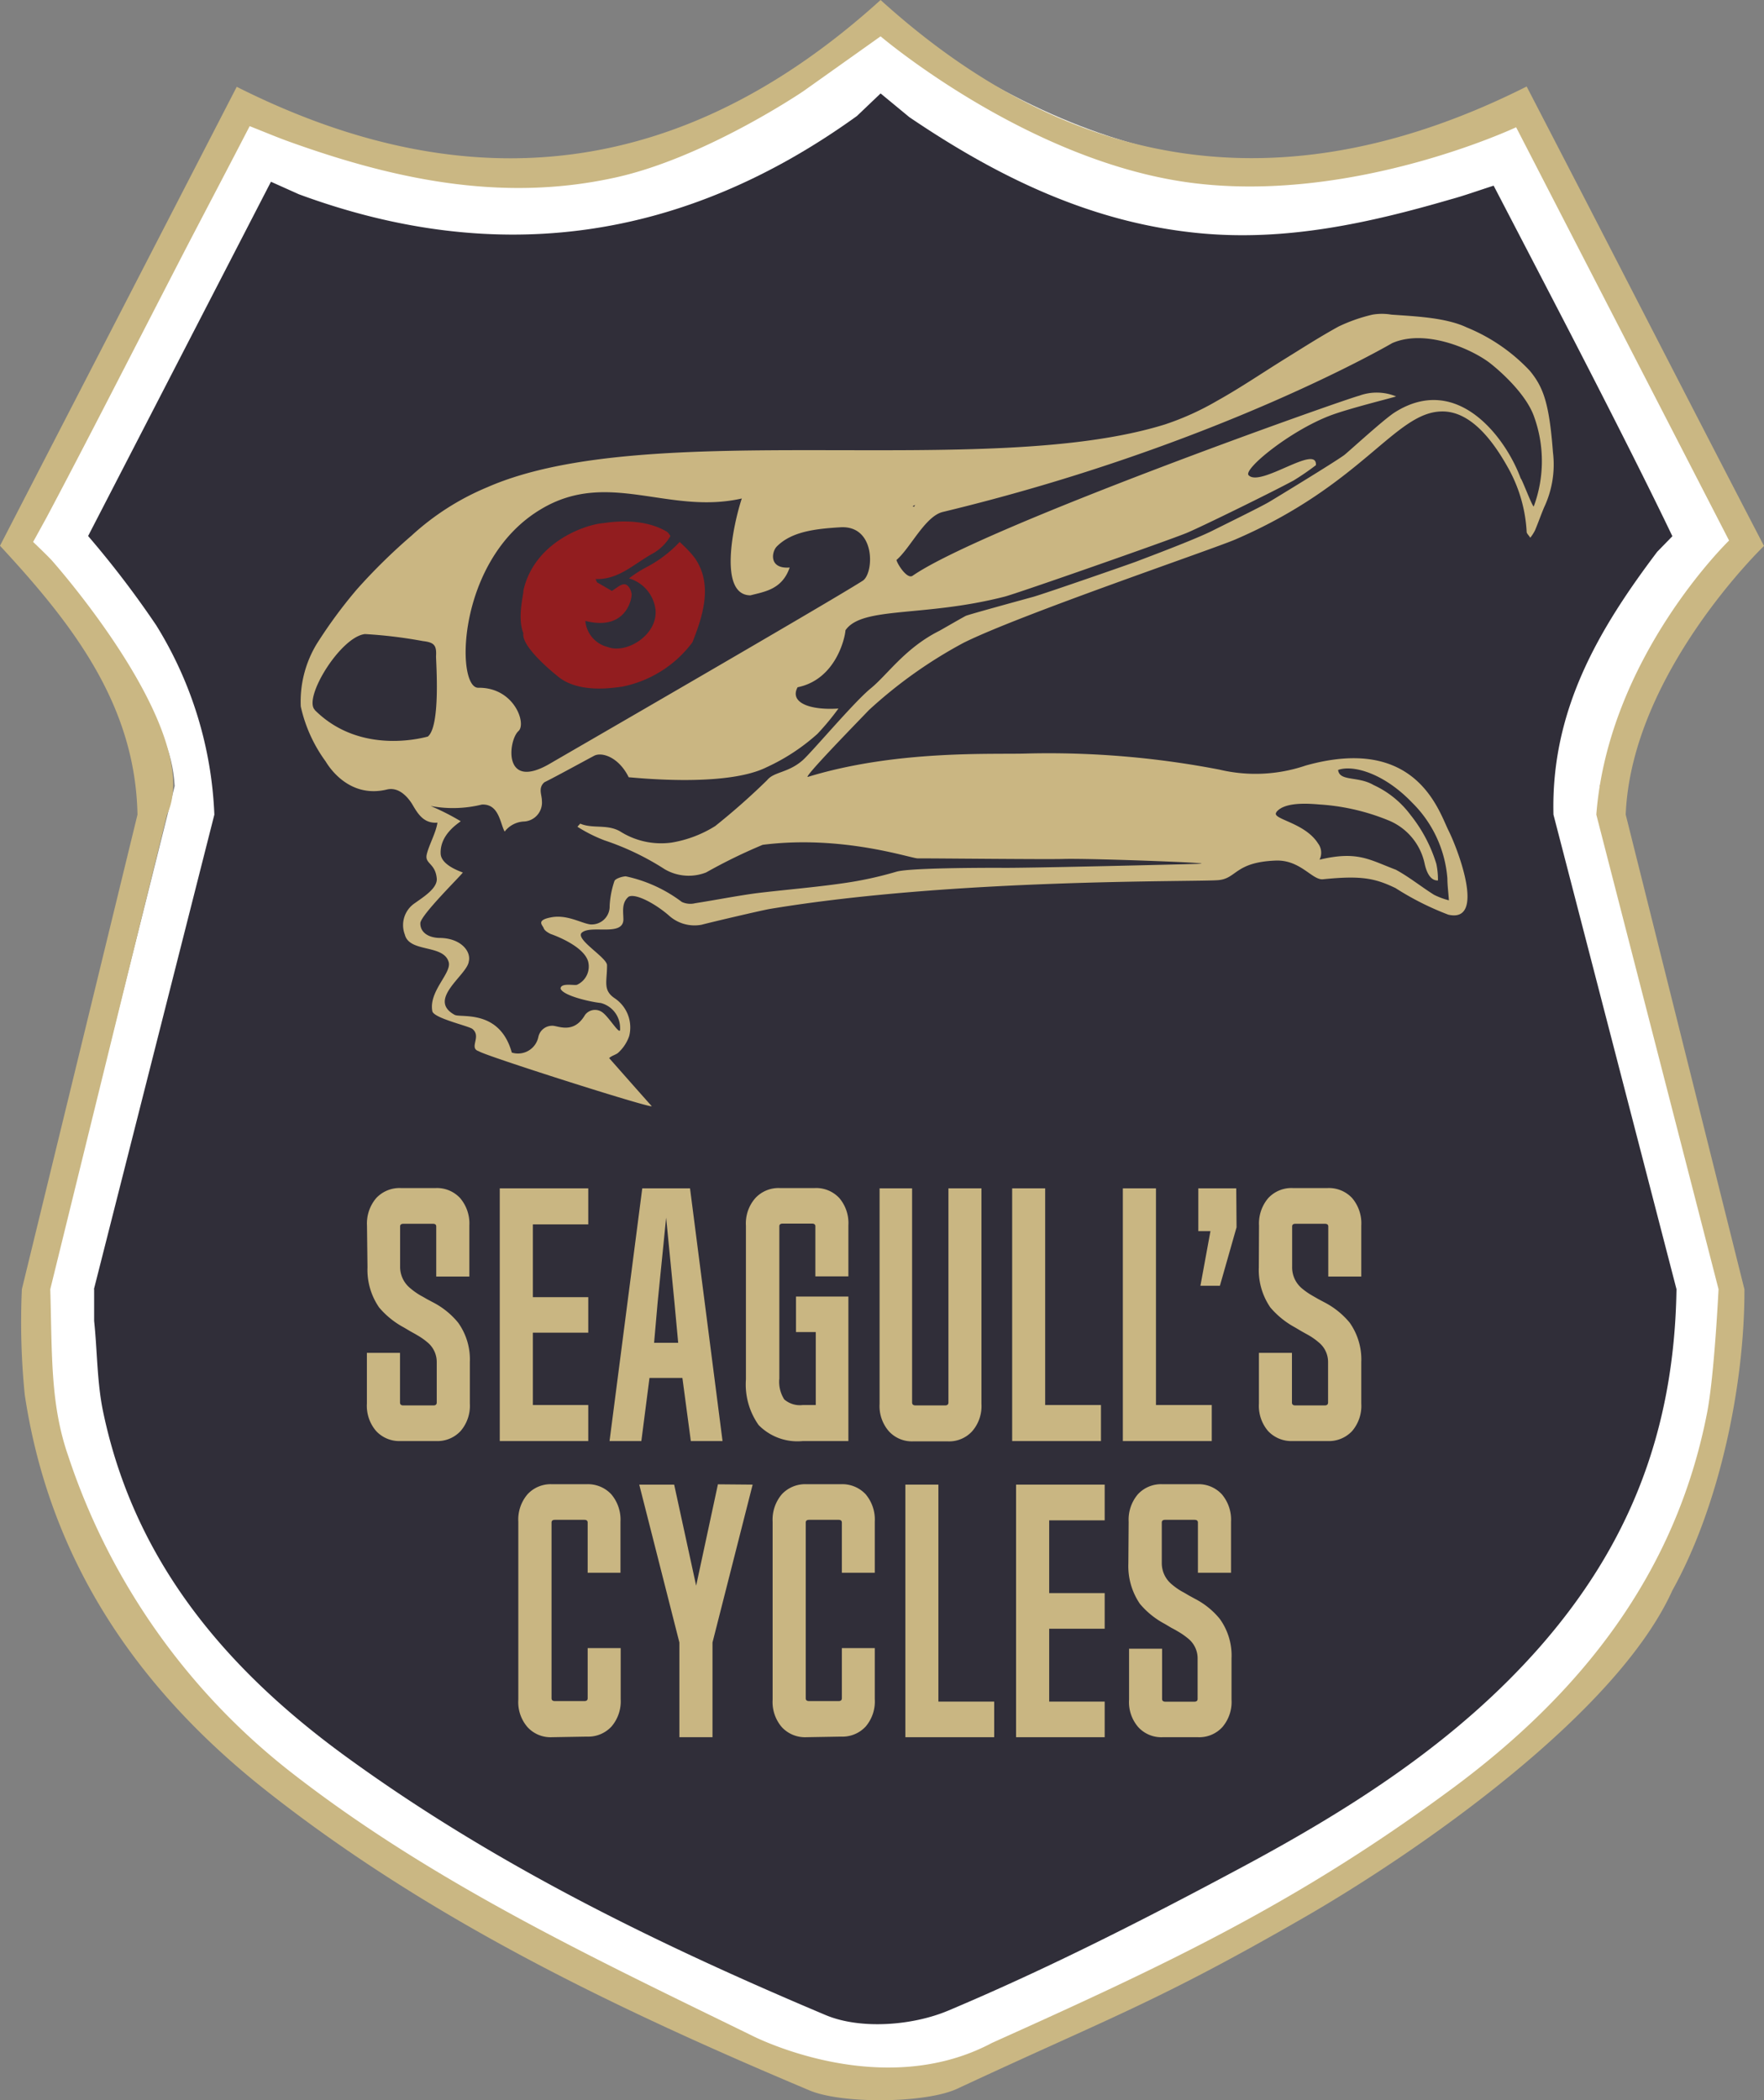 <?xml version="1.0" encoding="UTF-8"?> <svg xmlns="http://www.w3.org/2000/svg" viewBox="0 0 175.78 209.27"><rect x="0" y="0" width="175.78" height="209.27" fill="#808080" stroke="none"/><defs><style>.cls-1{fill:#fff;}.cls-2{fill:#302e39;}.cls-3{fill:#cab783;}.cls-4{fill:#c9b682;}.cls-5{fill:#cab682;}.cls-6{fill:#921d1f;}</style></defs><g id="Layer_2" data-name="Layer 2"><g id="Layer_1-2" data-name="Layer 1"><path class="cls-1" d="M4.66,129.2v3.4c.34,3.26.3,6.58,1,9.76,3.31,16,13,27.55,25.66,36.88C47,190.83,64.4,199.42,82.22,207c3.68,1.56,9.2,1.14,13-.47,10.67-4.53,21-9.88,31.24-15.42,11.58-6.28,22.67-13.42,31.47-23.52,9.35-10.73,14.31-22.92,14.55-38.41L159.42,78.32c4.05-11.32,7.86-17,14.05-25.32L172,48.47C169,42,164.47,33.12,161.21,26.73c-2.67-5.23-5.37-10.46-8.13-15.84-1.73.56-3.13,1-4.55,1.47-8.65,2.55-17.38,4.49-26.5,3.64-11.53-1.08-21.54-6-30.92-12.46L88.06,1l-2.5,2.42c-18.23,13.29-38,16.29-59.18,8.39l-2.94-1.34L2.47,53c1.95,2.26,3.4,5.45,5,8,3.86,6.16,9.52,10,9.94,17.32L4.66,129.2"></path><path class="cls-2" d="M9.38,128.46v3.16c.32,3,.28,6.12.9,9.07,3.11,14.86,12.21,25.6,24.11,34.28,14.77,10.77,31.12,18.75,47.87,25.81,3.45,1.46,8.64,1.07,12.21-.43,10-4.21,19.76-9.19,29.35-14.33,10.89-5.84,21.31-12.48,29.58-21.87,8.78-10,13.44-21.3,13.66-35.69L154.8,81.17c-.26-10.42,4.52-18.48,10.34-26.19l1.51-1.55c-2.87-6-7.1-14.27-10.16-20.2-2.52-4.87-5.05-9.73-7.65-14.73-1.62.52-2.94,1-4.27,1.36-8.13,2.37-16.34,4.18-24.9,3.39-10.83-1-20.24-5.6-29.06-11.58L87.75,9.31l-2.36,2.25c-17.13,12.35-35.7,15.14-55.6,7.8L27,18.11,8.78,53.41a96.31,96.31,0,0,1,6.79,8.9,38.7,38.7,0,0,1,5.79,18.86l-12,47.29"></path><path class="cls-3" d="M175.78,54.4c-5.52-10.6-12.24-23.7-17.72-34.32L152.13,8.62c-23.46,11.8-44.95,9-64.38-8.62C68.2,17.72,46.88,20.37,23.59,8.65,15.58,24.19,7.81,39.25,0,54.38c7.13,7.7,13.49,15.77,13.7,26.79L2.18,128.46A72.08,72.08,0,0,0,2.47,139c2.47,16.41,11.12,29.16,23.89,39.29,16.41,13,35.19,21.95,54.3,30,3.23,1.37,11.6,1.3,14.74-.17,15.27-7.12,19.86-8.6,34.45-17,11-6.32,31.15-20.14,36.8-32.65,4.65-8.34,7.21-20.4,7.18-30L162,81.17C162.56,67.1,175.78,54.4,175.78,54.4ZM159.07,81.17l12.18,47.29s-.41,8.55-1.14,12.31c-3.13,16.09-12.61,28-25.46,37.49-15.48,11.43-28.36,17.46-45.8,25.3-11.16,5.94-24-.77-24-.77-15.71-7.68-31.52-15.12-45.45-25.89a66.48,66.48,0,0,1-22.6-31.82c-1.79-5.15-1.6-10-1.79-16.62L16.64,81.17C20.47,73,5.2,55.89,5.19,55.87,4.76,55.39,3.3,54,3.3,54l1.32-2.4c3.94-7.41,8.46-16.3,13.91-26.85,2.08-4,4.19-8,6.35-12.18,1.57.62,2.75,1.12,3.95,1.55,10.4,3.74,21,6,32.07,3.66C70,15.92,80.05,9.09,80.05,9.09l7.7-5.47S102.29,16,118.51,18.19s32.57-5.51,32.57-5.51L172.3,53.86S160.29,65.47,159.07,81.17Z"></path><path class="cls-4" d="M123.22,122.29l-1.66,5.83h-1.94l1-5.45h-1.21v-4.26h3.78Z"></path><path class="cls-4" d="M36.57,122.12a3.9,3.9,0,0,1,.92-2.74,3.18,3.18,0,0,1,2.44-1h3.5a3.14,3.14,0,0,1,2.42,1,3.9,3.9,0,0,1,.92,2.74v5.08h-3.3v-5c0-.17-.11-.26-.33-.26H40.21c-.23,0-.34.09-.34.26v4a2.74,2.74,0,0,0,1,2.15,7,7,0,0,0,1.06.75c.16.08.36.2.62.35l.64.34a7.9,7.9,0,0,1,2.46,2,6.29,6.29,0,0,1,1.17,3.93v4.13a3.86,3.86,0,0,1-.92,2.74,3.14,3.14,0,0,1-2.42,1H39.91a3.15,3.15,0,0,1-2.43-1,3.86,3.86,0,0,1-.92-2.74V134.8h3.3v4.95c0,.19.11.29.33.29h3c.22,0,.33-.1.33-.29v-4a2.53,2.53,0,0,0-.93-2,6.71,6.71,0,0,0-1.07-.74c-.14-.09-.35-.2-.62-.35l-.64-.38a8.46,8.46,0,0,1-2.48-2,6.59,6.59,0,0,1-1.16-4Z"></path><path class="cls-4" d="M58.62,143.59H49.8V118.41h8.82V122H53.1v7.25h5.52v3.54H53.1V140h5.52Z"></path><path class="cls-4" d="M60.74,143.59,64,118.41h4.76L72,143.59H68.84L68,137.3H64.72l-.81,6.29Zm5.64-22.26-.85,8.47-.35,4h2.4l-.37-4Z"></path><path class="cls-4" d="M84.54,143.59H80A5.42,5.42,0,0,1,75.6,142a7,7,0,0,1-1.27-4.55V122.12a3.81,3.81,0,0,1,.94-2.74,3.14,3.14,0,0,1,2.42-1h3.5a3.15,3.15,0,0,1,2.45,1,3.86,3.86,0,0,1,.9,2.72v5.08H81.25v-5c0-.17-.12-.26-.34-.26H78c-.22,0-.34.09-.34.26v15.17a3.26,3.26,0,0,0,.49,2.09A2.38,2.38,0,0,0,80,140h1.29v-7.27H79.32v-3.54h5.22Z"></path><path class="cls-4" d="M90.89,118.41v21.34c0,.19.12.29.35.29h2.93c.23,0,.34-.1.34-.29V118.41H97.8v21.47a3.82,3.82,0,0,1-.93,2.74,3.11,3.11,0,0,1-2.42,1H91a3.11,3.11,0,0,1-2.42-1,3.82,3.82,0,0,1-.93-2.74V118.41Z"></path><path class="cls-4" d="M109.71,143.59h-8.85V118.41h3.29V140h5.56Z"></path><path class="cls-4" d="M120.75,143.59h-8.86V118.41h3.3V140h5.56Z"></path><path class="cls-4" d="M125.46,122.12a3.9,3.9,0,0,1,.92-2.74,3.15,3.15,0,0,1,2.43-1h3.5a3.16,3.16,0,0,1,2.43,1,3.89,3.89,0,0,1,.91,2.74v5.08h-3.29v-5c0-.17-.11-.26-.34-.26h-2.93c-.22,0-.33.09-.33.26v4a2.73,2.73,0,0,0,.94,2.15,7.18,7.18,0,0,0,1.07.75l.61.35.64.34a8.08,8.08,0,0,1,2.47,2,6.35,6.35,0,0,1,1.16,3.93v4.13a3.86,3.86,0,0,1-.91,2.74,3.16,3.16,0,0,1-2.43,1H128.8a3.18,3.18,0,0,1-2.44-1,3.86,3.86,0,0,1-.91-2.74V134.8h3.29v4.95c0,.19.11.29.34.29H132c.23,0,.34-.1.34-.29v-4a2.51,2.51,0,0,0-.94-2,6.57,6.57,0,0,0-1.06-.74l-.63-.35-.64-.38a8.6,8.6,0,0,1-2.48-2,6.59,6.59,0,0,1-1.15-4Z"></path><path class="cls-4" d="M55,173.1a3.11,3.11,0,0,1-2.43-1,3.8,3.8,0,0,1-.92-2.74V151.63a3.87,3.87,0,0,1,.92-2.74,3.14,3.14,0,0,1,2.43-1h3.47a3.18,3.18,0,0,1,2.44,1,3.91,3.91,0,0,1,.92,2.74v5.08H58.56v-5q0-.27-.33-.27H55.3c-.23,0-.34.09-.34.27v17.51c0,.19.11.28.34.28h2.93c.22,0,.33-.09.33-.28v-5h3.29v5.08a3.85,3.85,0,0,1-.92,2.74,3.15,3.15,0,0,1-2.44,1Z"></path><path class="cls-4" d="M75,147.93l-4,15.73v9.44h-3.3v-9.44l-4-15.73h3.48L69.37,158l2.17-10.1Z"></path><path class="cls-4" d="M80.35,173.1a3.15,3.15,0,0,1-2.44-1,3.85,3.85,0,0,1-.92-2.74V151.63a3.91,3.91,0,0,1,.92-2.74,3.18,3.18,0,0,1,2.44-1h3.47a3.18,3.18,0,0,1,2.44,1,3.91,3.91,0,0,1,.91,2.74v5.08H83.89v-5q0-.27-.33-.27H80.63c-.23,0-.34.09-.34.27v17.51c0,.19.11.28.34.28h2.93c.22,0,.33-.09.33-.28v-5h3.28v5.08a3.84,3.84,0,0,1-.91,2.74,3.15,3.15,0,0,1-2.44,1Z"></path><path class="cls-4" d="M99.07,173.1H90.22V147.93h3.29v21.62h5.56Z"></path><path class="cls-4" d="M110.08,173.1h-8.83V147.93h8.83v3.56h-5.53v7.25h5.53v3.55h-5.53v7.26h5.53Z"></path><path class="cls-4" d="M112.47,151.63a3.91,3.91,0,0,1,.92-2.74,3.15,3.15,0,0,1,2.44-1h3.5a3.15,3.15,0,0,1,2.42,1,3.91,3.91,0,0,1,.92,2.74v5.08h-3.3v-5c0-.18-.11-.27-.34-.27H116.1q-.33,0-.33.27v4a2.73,2.73,0,0,0,1,2.16,6.57,6.57,0,0,0,1.06.74c.16.08.36.2.61.35l.64.35a7.8,7.8,0,0,1,2.47,2,6.24,6.24,0,0,1,1.17,3.92v4.13a3.85,3.85,0,0,1-.92,2.74,3.12,3.12,0,0,1-2.42,1h-3.52a3.11,3.11,0,0,1-2.43-1,3.8,3.8,0,0,1-.92-2.74v-5.08h3.29v5c0,.19.11.28.34.28H119c.23,0,.34-.09.34-.28v-4a2.53,2.53,0,0,0-.93-2,7.21,7.21,0,0,0-1.07-.74c-.14-.09-.35-.2-.63-.35l-.64-.38a8.29,8.29,0,0,1-2.48-2,6.66,6.66,0,0,1-1.15-4Z"></path><path class="cls-5" d="M154.75,45.07c-.37-4.86-.94-6.47-2.31-8.13a17.9,17.9,0,0,0-6.27-4.31c-2.11-1-5.19-1.11-7.52-1.28a5.63,5.63,0,0,0-1.88,0,16.42,16.42,0,0,0-3.39,1.19c-1.82,1-3.55,2.11-5.31,3.2-2.26,1.4-4.47,2.91-6.79,4.2a27.54,27.54,0,0,1-5.19,2.35c-17.88,5.56-51.39-.8-67.51,6.25A25.8,25.8,0,0,0,41,53.38a57.47,57.47,0,0,0-5.45,5.36,47.65,47.65,0,0,0-4,5.44,11.09,11.09,0,0,0-1.58,6.21,14.6,14.6,0,0,0,2.48,5.48c.16.26,2.18,3.75,6.1,2.8,1.44-.35,2.41,1.25,2.62,1.62.55.94,1.15,1.78,2.42,1.68,0,0,.07.08,0,0-.14,1-.87,2.27-1.07,3.19s.85.84,1,2.35c.11,1-1.38,1.9-2.18,2.48a2.63,2.63,0,0,0-1,3.13c.45,1.83,3.85.94,4.37,2.74.32,1.1-2,2.9-1.63,4.89.12.71,3.65,1.48,4,1.78.94.77-.41,1.9.64,2.22.53.42,16.89,5.63,17.23,5.48-1.4-1.57-2.8-3.16-4.25-4.8.26-.25.73-.35.92-.55a4,4,0,0,0,1.08-1.65,3.5,3.5,0,0,0-1.43-3.75c-1.23-.82-.77-1.67-.78-3.3,0-.76-3.09-2.52-2.55-3.21.85-.88,4.11.39,4.18-1.32,0-.79-.21-1.68.52-2.3.7-.36,2.65.69,4,1.86a3.8,3.8,0,0,0,3.29.93c.72-.2,6-1.44,6.78-1.57,18.38-3.06,42.44-2.68,44.68-2.87,1.86-.15,1.65-1.79,5.72-1.95,2.5-.1,3.66,2,4.75,1.86,3.77-.38,5.14-.11,7.2.88a28.44,28.44,0,0,0,5.26,2.65c3.79.87.94-6.58,0-8.43-1-2.06-3.3-9.49-14.21-6.43a15.55,15.55,0,0,1-8.58.41,89.61,89.61,0,0,0-19.11-1.61c-3.32.12-13-.4-21.91,2.33-.57.17,5-5.53,6.08-6.66A45.91,45.91,0,0,1,96,64.06c5.48-2.75,24.84-9.33,27.11-10.31C135.75,48.3,139,41.12,143.61,41c3.09-.1,5.39,3.29,6.76,5.78A14.64,14.64,0,0,1,152.13,53c0,.16.19.31.36.58a4.32,4.32,0,0,0,.47-.73c.32-.76.59-1.54.91-2.3A10,10,0,0,0,154.75,45.07Zm-60.5,2.3h0Zm-3.06,2.94-.11.19-.14-.06Zm-37.27.42c6.68-4,12.71.6,20-1.06-.85,2.56-2.37,9.64.86,9.65,1.43-.37,3.16-.59,3.91-2.77-2.1.16-1.81-1.58-1.27-2.11,1.48-1.48,3.84-1.75,6.32-1.9,3.59-.22,3.36,4.7,2.19,5.35C82.4,60.14,55.67,75.58,54.82,76.08c-4.76,2.79-4.17-2.32-3.16-3.23.83-.73-.41-4.37-4-4.32C45.39,68.57,45.49,55.73,53.92,50.73Zm-22.55,20c-1.18-1.18,2.56-7.28,5-7.55a46.13,46.13,0,0,1,5.78.7c1.11.13,1.37.41,1.3,1.52,0,.61.47,7-.83,8C42.62,73.37,36.05,75.43,31.37,70.75Zm95.82,10.19c.91-1.18,3.92-.77,4.45-.75a21.71,21.71,0,0,1,6.83,1.62,6,6,0,0,1,3.5,4.3c.14.62.48,1.68,1.32,1.64a7.51,7.51,0,0,0-.16-1.65,14.65,14.65,0,0,0-2.56-4.86,9.57,9.57,0,0,0-3.7-3c-1.55-.91-3.39-.33-3.53-1.5,1.47-.53,4.54.3,7.37,3.25a11.9,11.9,0,0,1,3.52,7.57c0,.64.09,1.28.15,2.17a7.42,7.42,0,0,1-1.48-.55c-1.29-.81-2.48-1.78-3.81-2.5-2.65-1-3.82-1.9-7.6-1a1.54,1.54,0,0,0-.15-1.62C130,81.92,126.65,81.63,127.19,80.94Zm25.64-30.46c-.15,0-1.19-2.78-1.29-2.78-1.48-4.05-6.31-10.56-12.57-6.58-1.06.68-4.3,3.65-5,4.23-1,.74-7.22,4.52-7.53,4.7-.91.53-4.63,2.35-5.56,2.82-1.8.92-7.13,2.9-7.58,3.08S104.54,59,103,59.46c-.69.19-6.55,1.79-6.77,1.91-.88.48-1.76,1-2.63,1.49-3.4,1.7-5.17,4.38-6.83,5.73S80.92,74.92,80,75.74c-1.46,1.29-2.87,1.14-3.56,2a68.32,68.32,0,0,1-5.17,4.57,11.82,11.82,0,0,1-4.36,1.65,7.63,7.63,0,0,1-5.15-1.14c-1.32-.72-2.69-.22-3.94-.75,0,0-.07.07-.28.31a14.94,14.94,0,0,0,2.71,1.36,26.59,26.59,0,0,1,6,2.88,4.74,4.74,0,0,0,4.12.31A53.19,53.19,0,0,1,76,84.18c7.89-1,14.67,1.32,15.43,1.35,2.5,0,12.9.11,14.53.06,2.59-.08,15.64.41,13.54.48s-17.86.45-19.86.4c-1.61,0-9,0-10.32.39A36.59,36.59,0,0,1,84.07,88c-2.88.42-5.8.65-8.69,1-2,.27-4.07.68-6.11,1a2,2,0,0,1-1.33-.13,14.13,14.13,0,0,0-5.58-2.55c-.27,0-1,.19-1.13.46a9.16,9.16,0,0,0-.48,2.48,1.79,1.79,0,0,1-1.92,1.85c-.87-.1-2.3-1-3.88-.71s-.88.77-.77,1.09.71.58.71.58,3.21,1.08,3.71,2.71a2,2,0,0,1-1.11,2.35c-.32.08-1.6-.22-1.63.37.21.71,3,1.34,4,1.44a2.56,2.56,0,0,1,1.93,2.54c.08.87-1-1-1.7-1.56a1.24,1.24,0,0,0-1.8.22c-1.17,2-2.78,1-3.31,1.07a1.4,1.4,0,0,0-1.33,1.1A2.07,2.07,0,0,1,51,104.88c-1.2-4.31-5-3.45-5.68-3.75-2.82-1.53,1.21-3.95,1.39-5.31.26-1-.75-2.31-2.82-2.36-1.32,0-2.06-.66-2-1.52.19-.92,4-4.65,4.23-5-.32-.13-2.16-.75-2.21-1.88-.08-1.9,1.73-3,2-3.23a23.84,23.84,0,0,0-3-1.52,12,12,0,0,0,5.1-.14c1.73-.1,1.83,1.92,2.28,2.69a2.57,2.57,0,0,1,1.87-1A1.89,1.89,0,0,0,54,79.8c0-.38-.15-.77-.12-1.14a1,1,0,0,1,.38-.72c.88-.42,4.77-2.55,5-2.66.79-.35,2.42.2,3.39,2.17.36,0,9.6,1.06,13.74-1a20.1,20.1,0,0,0,5.07-3.33,25.6,25.6,0,0,0,2.09-2.52c-2.9.19-4.89-.61-4.07-2.12,3.82-.78,4.73-4.95,4.77-5.68,1.66-2.41,7.79-1.28,15.86-3.35,1.23-.31,16.42-5.63,18.15-6.35,1.42-.59,8.52-4.07,10.64-5.22a25.88,25.88,0,0,0,2.23-1.53c.14-2.16-5.55,2.25-6.71,1-.55-.59,4.06-4.37,8.07-5.92,1.84-.71,6.18-1.77,6.63-1.93a5.09,5.09,0,0,0-3.68-.07c-1.68.43-37.51,13.11-44.5,17.94-.53.37-1.48-1.09-1.61-1.57C90.74,54.59,92.21,51.38,94,51c27.26-6.57,44.73-16.81,44.73-16.81,3.18-1.39,7.61.42,9.64,1.91,1,.76,3.72,3.13,4.51,5.45A13,13,0,0,1,152.83,50.48Z"></path><path class="cls-6" d="M62.68,57.63a12,12,0,0,1,1.73-1.11A12.46,12.46,0,0,0,67.73,54c.27.26.51.48.73.71a9.72,9.72,0,0,1,.79.91C71,58.17,70.13,61.17,69,64a11.54,11.54,0,0,1-7,4.42c-.93.12-4.08.65-6.18-.84,0,0-3.91-3-3.67-4.49-.65-1.58.09-4.12,0-4.22,1.07-4.84,6.12-6.58,7.92-6.74.19,0,3.74-.73,6.38.85.13.08.38.41.34.46a4.66,4.66,0,0,1-1.65,1.66c-2,1.09-3.46,2.67-5.79,2.6l.14.32,1.48.86c.45-.26.86-.68,1.26-.66s.68.61.71,1-.52,3.69-4.61,2.65a2.94,2.94,0,0,0,2.23,2.6c1.89.72,5-1.22,4.76-3.72A3.71,3.71,0,0,0,62.68,57.63Z"></path></g></g></svg> 